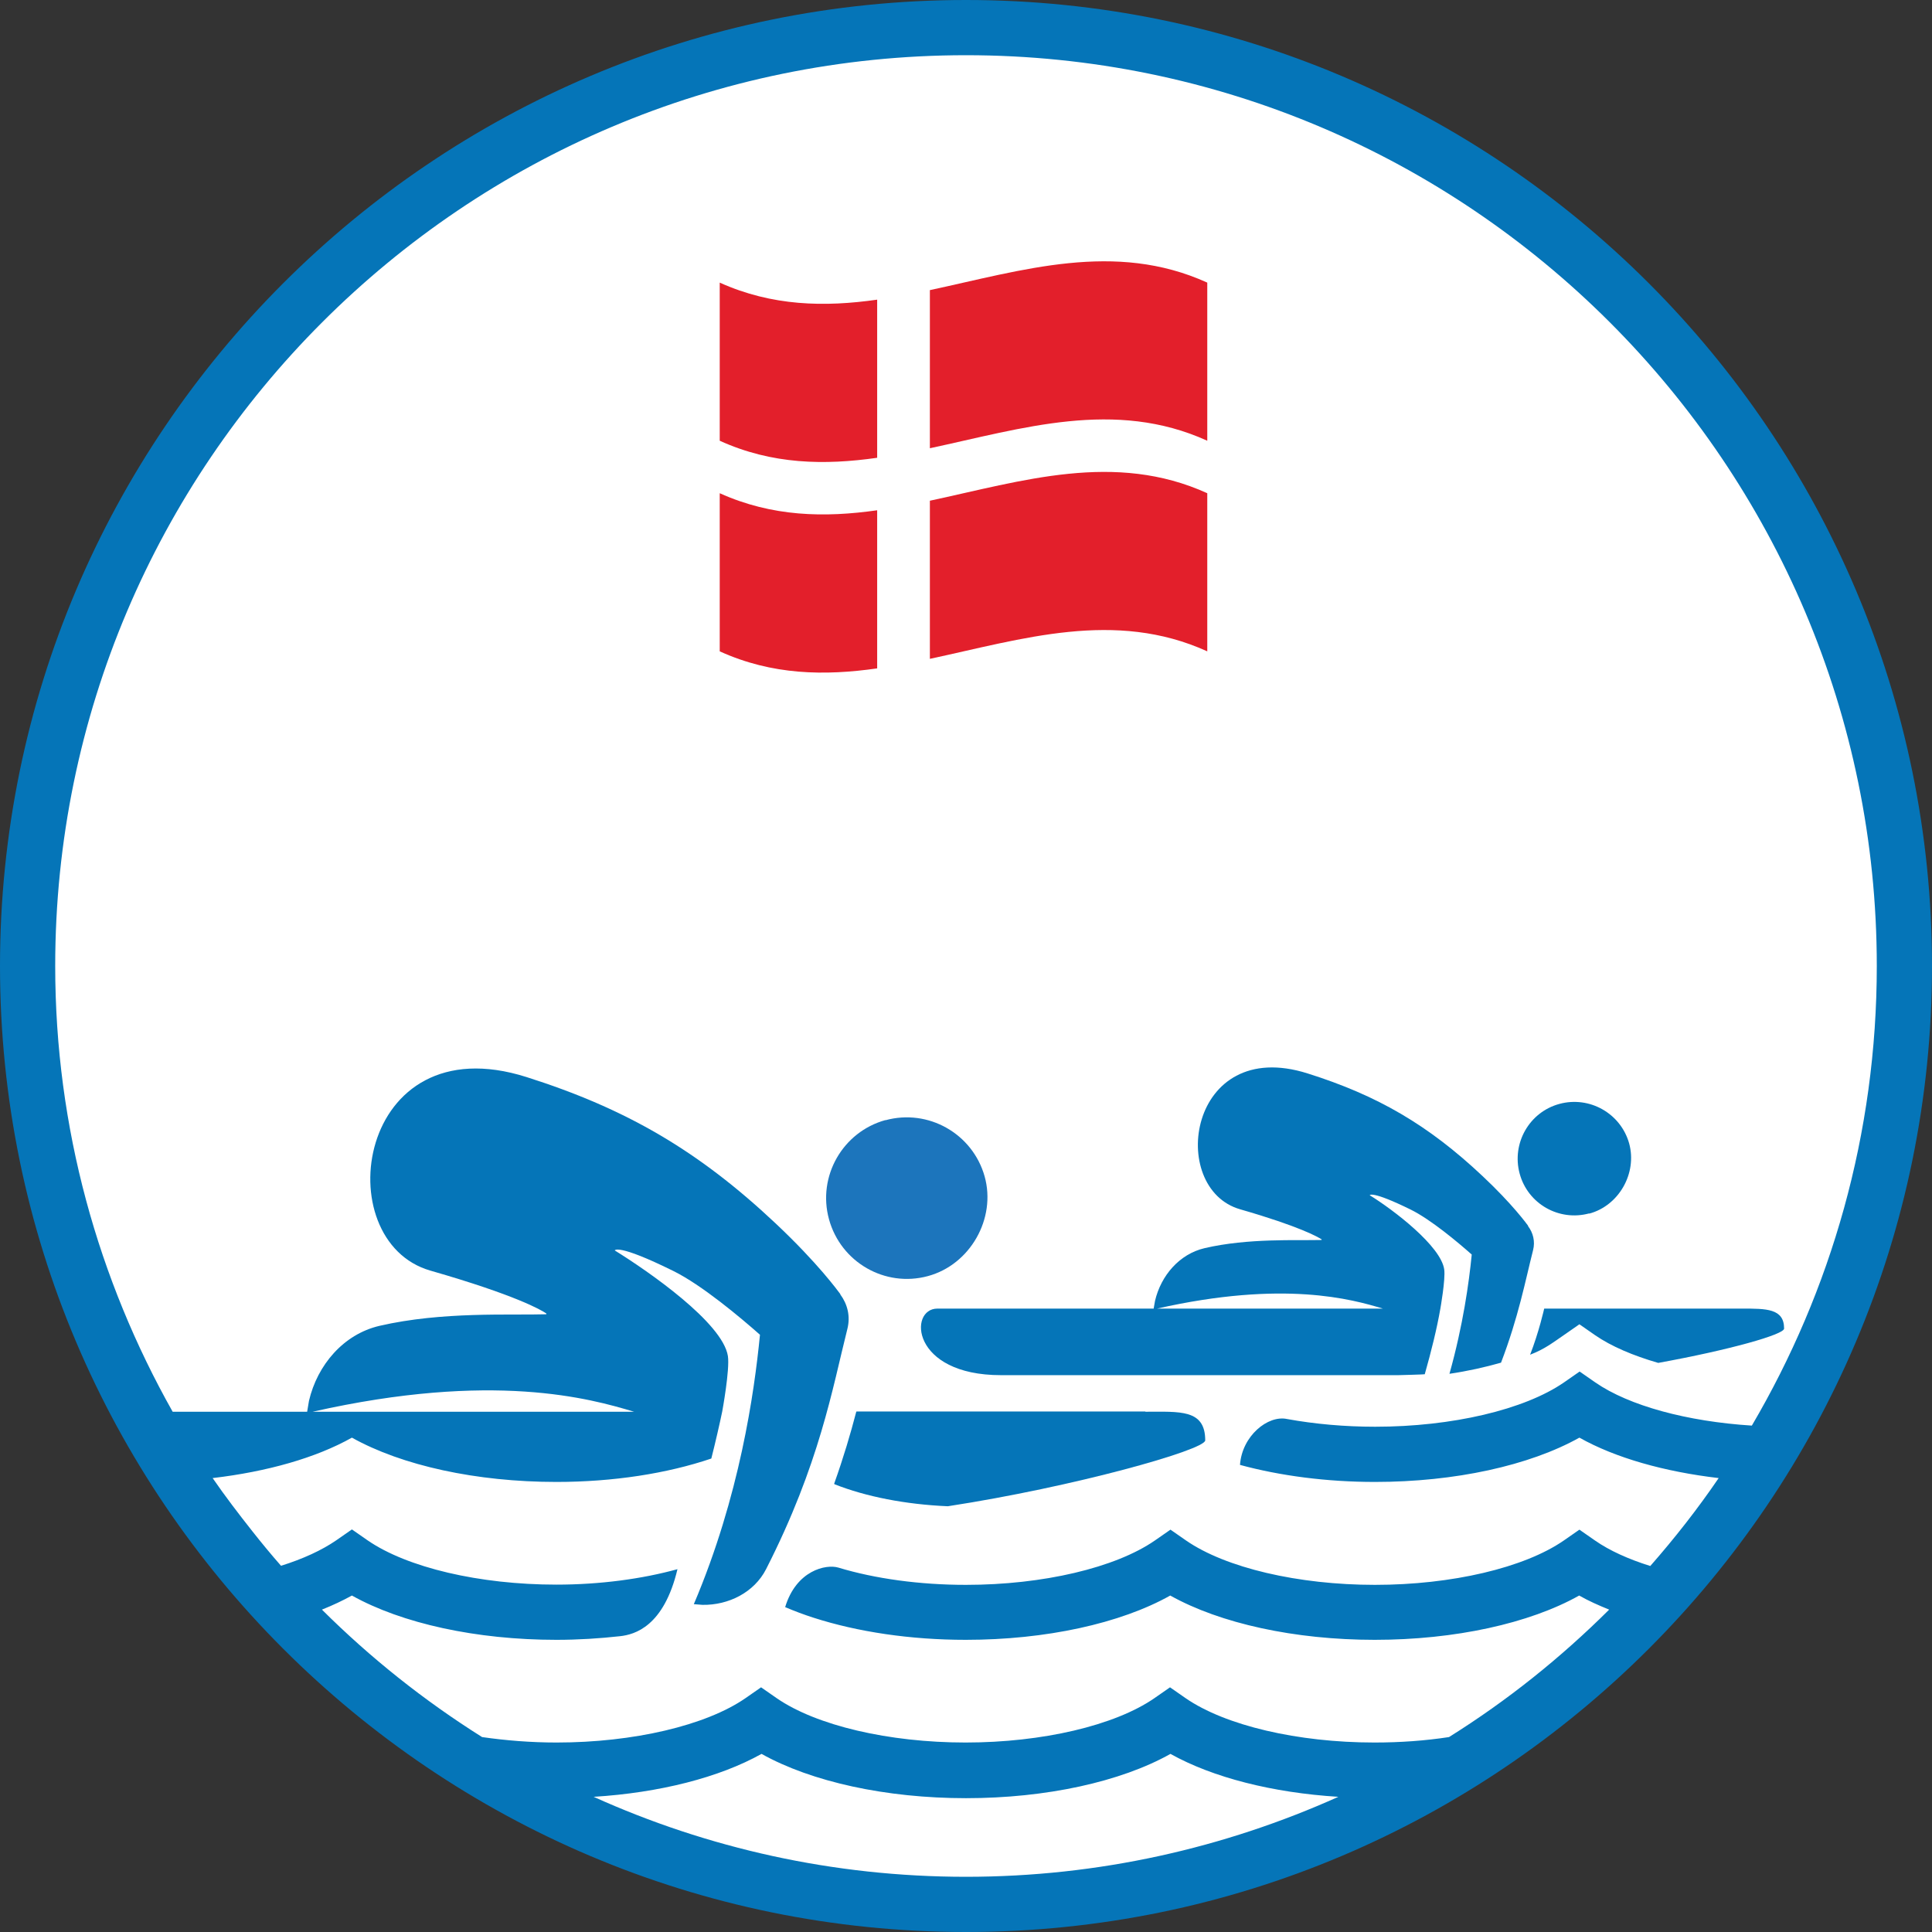 <?xml version="1.0" encoding="UTF-8"?><svg id="Layer_1" xmlns="http://www.w3.org/2000/svg" viewBox="0 0 85.04 85.04"><rect x="0" y="0" width="85.04" height="85.04" fill="#333333" stroke="none"/><defs><style>.cls-1{fill:#fff;}.cls-2{fill:#e31f2b;}.cls-3{fill:#1c75bc;}.cls-4{fill:#0575b8;}</style></defs><g><circle class="cls-1" cx="42.62" cy="42.48" r="41.95"/><path class="cls-4" d="M69.95,53.42c1.31-.35,2.12-1.78,1.76-3.09-.37-1.32-1.74-2.1-3.07-1.74-1.33,.36-2.11,1.74-1.75,3.07,.36,1.33,1.73,2.11,3.06,1.75Z"/><g><path class="cls-3" d="M38.97,49.31c1.89-.52,3.84,.59,4.37,2.47,.52,1.86-.64,3.89-2.5,4.39-1.89,.51-3.83-.61-4.35-2.5-.52-1.89,.6-3.85,2.49-4.37"/><path class="cls-4" d="M50.42,62.13h-12.71s-.02,0-.02,.01c-.25,.96-.56,2.01-.97,3.16,0,.01,0,.02,.01,.03,1.39,.55,3.13,.89,4.99,.97,0,0,0,0,0,0,5.54-.85,11.33-2.48,11.33-2.9,0-1.38-1.12-1.26-2.64-1.26Z"/></g><path class="cls-4" d="M76.68,57.6h-8.71s-.23,1.03-.62,2.03c.65-.25,1.01-.54,1.48-.86l.69-.48,.69,.48c.71,.49,1.67,.9,2.78,1.22,3.14-.57,5.54-1.25,5.54-1.51,0-.89-.79-.88-1.86-.88Z"/><path class="cls-4" d="M62.71,60.5c.29-1.02,.54-2.03,.69-2.9,0,0,.23-1.29,.17-1.72-.14-1.03-2.24-2.63-3.28-3.27,0,0,.07-.22,1.8,.63,.89,.44,2.08,1.44,2.69,1.98,0,0,0,0,0,.01-.12,1.22-.38,3.1-.98,5.24,.81-.12,1.57-.29,2.27-.49,.77-2.01,1.07-3.61,1.41-4.95,.1-.39,0-.77-.22-1.06,0,0,0-.01,0-.02-.07-.09-.68-.94-2-2.18-2.39-2.25-4.62-3.55-7.7-4.52-5.26-1.67-6.19,5.06-2.97,5.98,2.64,.76,3.42,1.22,3.58,1.32,.01,0,0,.02,0,.03-1.1,.03-3.22-.09-5.15,.36-1.11,.26-1.92,1.21-2.18,2.32l-.06,.34h-9.52c-1.27,0-1.17,2.93,2.8,2.93h17.49s1.16-.03,1.16-.04Zm-11.78-2.9c5.58-1.26,8.58-.41,9.94,0h-9.94Z"/><g><path class="cls-1" d="M53.14,19.39c-4.07-1.85-8.14-.54-12.21,.33v-6.96c-.77,.17-1.55,.32-2.32,.42v6.96c-2.31,.33-4.62,.29-6.93-.75v2.32c2.31,1.05,4.62,1.08,6.93,.75v6.96c.77-.11,1.55-.26,2.32-.42v-6.96c4.07-.87,8.14-2.18,12.21-.33v-2.32Z"/><path class="cls-2" d="M31.68,21.71v6.96c2.31,1.05,4.62,1.08,6.93,.75v-6.96c-2.31,.33-4.62,.29-6.93-.75"/><path class="cls-2" d="M40.93,29c4.07-.87,8.14-2.18,12.21-.33v-6.96c-4.07-1.85-8.14-.54-12.21,.33v6.96Z"/><path class="cls-2" d="M38.61,13.19c-2.31,.33-4.62,.29-6.93-.75v6.96c2.31,1.05,4.62,1.08,6.93,.75v-6.96"/><path class="cls-2" d="M40.93,12.77v6.96c4.07-.87,8.14-2.18,12.21-.33v-6.96c-4.07-1.85-8.14-.54-12.21,.33"/></g></g><path class="cls-4" d="M42.52,0C19.07,0,0,19.07,0,42.52s19.07,42.52,42.52,42.52,42.52-19.07,42.52-42.52S65.97,0,42.52,0Zm0,82.61c-5.84,0-11.38-1.26-16.39-3.52,2.9-.18,5.53-.85,7.39-1.89,2.2,1.23,5.48,1.95,9,1.95s6.81-.72,9-1.95c1.86,1.04,4.49,1.71,7.39,1.89-5.01,2.25-10.55,3.52-16.39,3.52Zm18-17.38c3.52,0,6.8-.72,9-1.95,1.58,.89,3.74,1.5,6.13,1.78-.92,1.35-1.93,2.64-3.01,3.87-.96-.3-1.8-.68-2.43-1.12l-.69-.48-.69,.48c-1.74,1.2-4.93,1.95-8.31,1.95s-6.57-.75-8.31-1.95l-.69-.48-.69,.48c-1.74,1.2-4.93,1.95-8.31,1.95-2.04,0-4-.27-5.62-.76-.54-.16-1.85,.12-2.34,1.74,.4,.17,.82,.33,1.26,.47,1.93,.62,4.25,.97,6.69,.97,3.52,0,6.81-.72,9-1.95,2.2,1.23,5.48,1.95,9,1.95s6.81-.72,9-1.95c.4,.23,.85,.43,1.32,.62-2.13,2.12-4.49,4.01-7.05,5.61-1.04,.16-2.14,.24-3.28,.24-3.38,0-6.57-.75-8.31-1.95l-.69-.48-.69,.48c-1.74,1.2-4.93,1.95-8.31,1.95s-6.57-.75-8.31-1.95l-.69-.48-.69,.48c-1.74,1.2-4.93,1.95-8.31,1.95-1.13,0-2.24-.09-3.28-.24-2.56-1.61-4.92-3.49-7.05-5.61,.48-.19,.92-.4,1.32-.62,2.2,1.23,5.48,1.95,9,1.95,.96,0,1.9-.06,2.8-.16,.65-.07,1.93-.43,2.53-2.95-1.56,.43-3.41,.68-5.33,.68-3.38,0-6.57-.75-8.31-1.95l-.69-.48-.69,.48c-.64,.44-1.47,.82-2.43,1.12-.44-.5-.86-1.01-1.27-1.53-.6-.76-1.19-1.53-1.74-2.33,2.39-.28,4.55-.89,6.13-1.78,2.2,1.23,5.48,1.95,9,1.95,2.5,0,4.87-.37,6.82-1.03,.19-.75,.37-1.54,.48-2.07,0,0,.34-1.84,.25-2.44-.23-1.47-3.51-3.74-4.98-4.65,0,0,.1-.32,2.57,.9,1.26,.62,2.96,2.05,3.82,2.81,0,0,0,0,0,.02-.25,2.53-.89,7.09-2.91,11.84l.38,.03c1.15,.02,2.28-.55,2.8-1.57,2.36-4.63,2.92-7.96,3.58-10.58,.14-.56,0-1.09-.31-1.51,0,0,0-.02-.01-.03-.1-.13-.97-1.34-2.84-3.1-3.4-3.2-6.58-5.05-10.96-6.44-7.49-2.38-8.81,7.21-4.23,8.52,3.76,1.08,4.87,1.73,5.09,1.88,.02,.01,.01,.04,0,.04-1.57,.05-4.58-.13-7.34,.51-1.58,.37-2.73,1.72-3.1,3.3l-.08,.48H7.6c-3.27-5.8-5.17-12.49-5.17-19.62C2.43,20.41,20.41,2.43,42.52,2.43s40.09,17.98,40.09,40.09c0,7.38-2.01,14.29-5.5,20.23-2.84-.18-5.4-.87-6.89-1.9l-.69-.48-.69,.48c-1.74,1.2-4.93,1.95-8.31,1.95-1.35,0-2.67-.12-3.88-.34-.84-.18-1.98,.74-2.07,2.02,1.77,.48,3.81,.75,5.94,.75Zm-46.76-3.09c7.94-1.79,12.22-.58,14.15,0H13.76Z"/></svg>